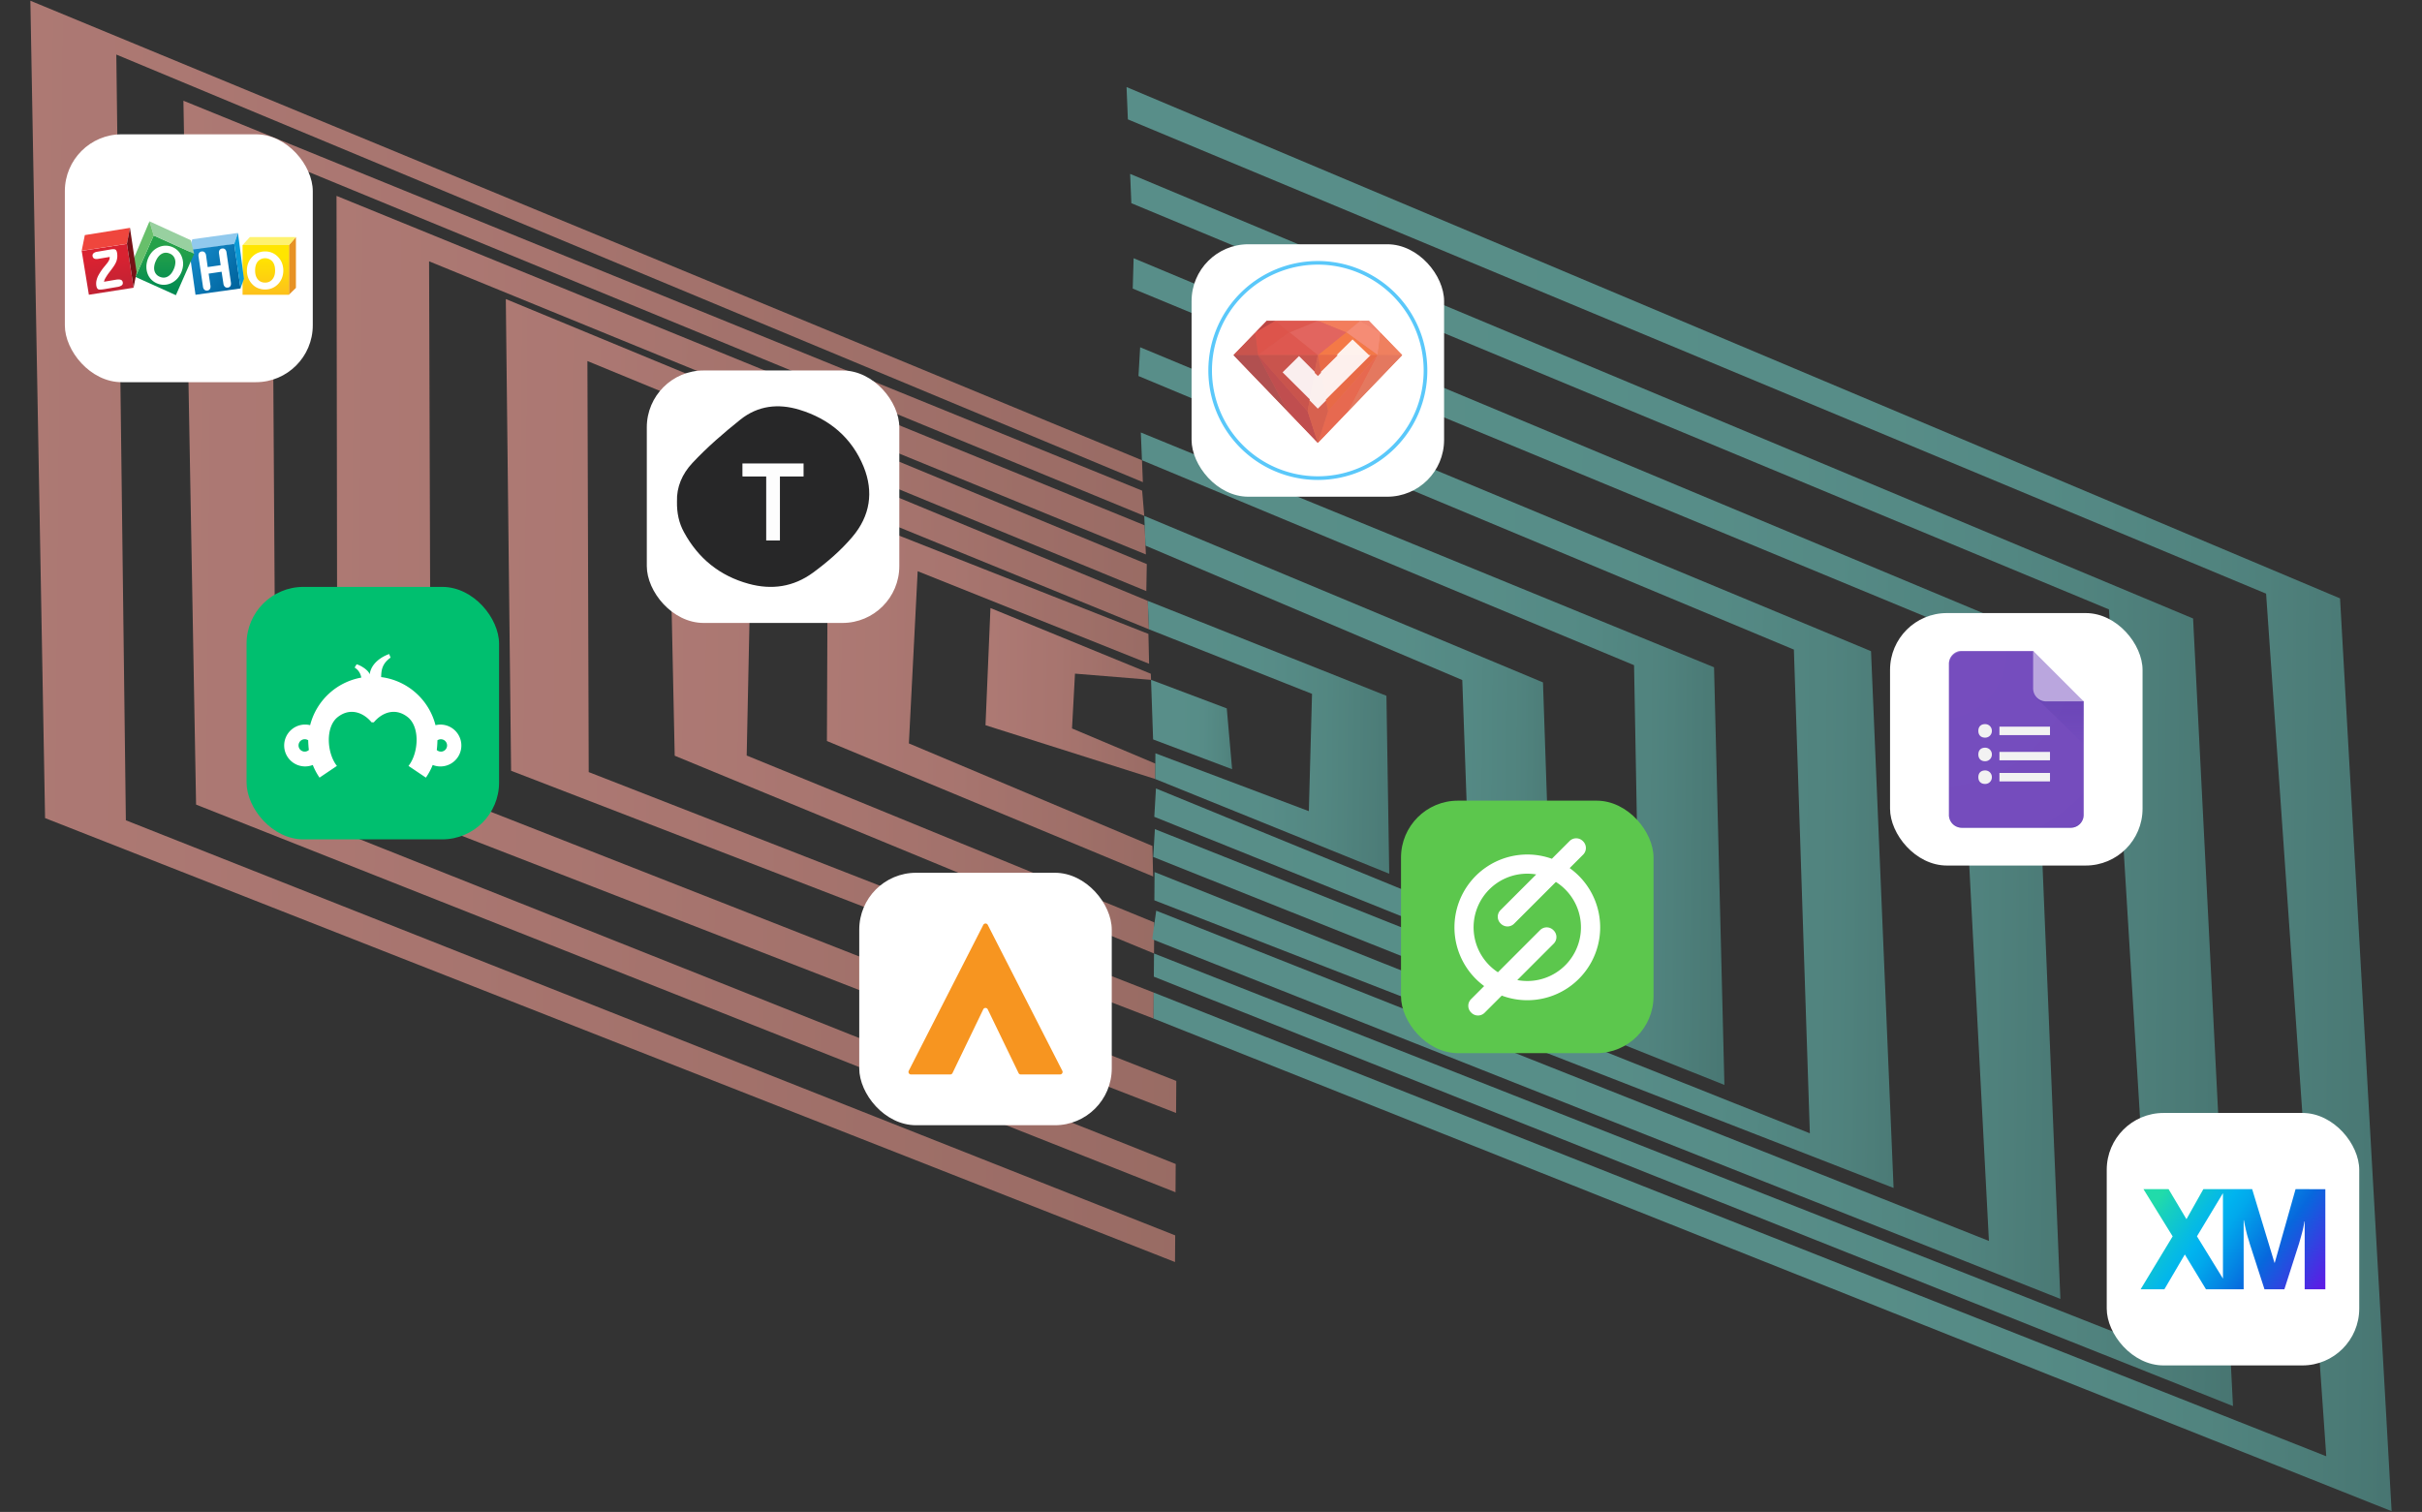 <svg xmlns="http://www.w3.org/2000/svg" xmlns:xlink="http://www.w3.org/1999/xlink" viewBox="0 0 2150.84 1342.92"><rect x="0" y="0" width="2150.84" height="1342.92" fill="#333333" stroke="none"/><defs><style>.cls-1{fill:none;}.cls-2{opacity:0.6;}.cls-3{fill:url(#linear-gradient);}.cls-4{fill:url(#linear-gradient-2);}.cls-5{fill:url(#linear-gradient-3);}.cls-6{fill:url(#linear-gradient-4);}.cls-7{fill:url(#linear-gradient-5);}.cls-8{fill:url(#linear-gradient-6);}.cls-9{fill:url(#linear-gradient-7);}.cls-10{fill:url(#linear-gradient-8);}.cls-11{fill:url(#linear-gradient-9);}.cls-12{fill:url(#linear-gradient-10);}.cls-13{fill:url(#linear-gradient-11);}.cls-14{fill:url(#linear-gradient-12);}.cls-15{fill:url(#linear-gradient-13);}.cls-16{fill:url(#linear-gradient-14);}.cls-17{fill:url(#linear-gradient-15);}.cls-18,.cls-37,.cls-60{fill:#fff;}.cls-19{fill:#e79224;}.cls-20{fill:url(#linear-gradient-16);}.cls-21{fill:#fef26f;}.cls-22{fill:#91c9ed;}.cls-23{fill:url(#linear-gradient-17);}.cls-24{fill:#0b9ad6;}.cls-25{clip-path:url(#clip-path);}.cls-26{fill:url(#linear-gradient-18);}.cls-27{fill:#98d0a0;}.cls-28{fill:#68bf6b;}.cls-29{fill:url(#linear-gradient-19);}.cls-30{fill:#ef463d;}.cls-31{fill:#761116;}.cls-32{fill:#f79520;}.cls-33{fill:#673ab7;}.cls-34{fill:#f1f1f1;}.cls-35{fill:url(#linear-gradient-20);}.cls-36{fill:#b39ddb;}.cls-37,.cls-38{fill-opacity:0.2;}.cls-38,.cls-39{fill:#311b92;}.cls-39{fill-opacity:0.1;}.cls-40{fill:url(#radial-gradient);}.cls-41{fill:url(#linear-gradient-21);}.cls-42{fill:#5ac8fa;}.cls-43{fill:url(#linear-gradient-22);}.cls-44{fill:#f37d5c;}.cls-45{fill:#f18671;}.cls-46{fill:#f58c75;}.cls-47{fill:#ef805f;}.cls-48{fill:#f47947;}.cls-49{fill:#e86a47;}.cls-50{fill:#e76950;}.cls-51{fill:#e4785f;}.cls-52{fill:#e2655f;}.cls-53{fill:#de5850;}.cls-54{fill:#bb4643;}.cls-55{fill:#dd544b;}.cls-56{fill:#c9544d;}.cls-57{fill:#c04e4f;}.cls-58{fill:#b15050;}.cls-59{fill:#d7614f;}.cls-60{fill-opacity:0.9;}.cls-61{fill:#00bf6f;}.cls-62{fill:#272728;}.cls-63{fill:#fdfdfd;}.cls-64{fill:#5cc74d;}</style><linearGradient id="linear-gradient" x1="50.71" y1="484.9" x2="1076.99" y2="484.9" gradientTransform="matrix(1.01, -0.01, -0.01, 1.04, -24.86, 65.93)" gradientUnits="userSpaceOnUse"><stop offset="0" stop-color="#ffa89f"/><stop offset="0.39" stop-color="#f5a197"/><stop offset="1" stop-color="#dd9185"/></linearGradient><linearGradient id="linear-gradient-2" x1="187.12" y1="498.75" x2="1076.6" y2="498.75" xlink:href="#linear-gradient"/><linearGradient id="linear-gradient-3" x1="323.53" y1="506.44" x2="1076.16" y2="506.44" xlink:href="#linear-gradient"/><linearGradient id="linear-gradient-4" x1="474.33" y1="511.06" x2="1055.15" y2="511.06" xlink:href="#linear-gradient"/><linearGradient id="linear-gradient-5" x1="618.16" y1="528.18" x2="1054.79" y2="528.18" xlink:href="#linear-gradient"/><linearGradient id="linear-gradient-6" x1="761.34" y1="541.41" x2="1053.09" y2="541.41" xlink:href="#linear-gradient"/><linearGradient id="linear-gradient-7" x1="903.21" y1="543.69" x2="1053.81" y2="543.69" xlink:href="#linear-gradient"/><linearGradient id="linear-gradient-8" x1="1094.47" y1="642.27" x2="2229.08" y2="642.27" gradientTransform="matrix(1.01, -0.01, -0.01, 1.04, -24.86, 65.93)" gradientUnits="userSpaceOnUse"><stop offset="0" stop-color="#71ccc3"/><stop offset="0.5" stop-color="#70cac1"/><stop offset="0.67" stop-color="#6bc3bb"/><stop offset="0.8" stop-color="#64b8b0"/><stop offset="0.9" stop-color="#59a7a0"/><stop offset="0.99" stop-color="#4b918c"/><stop offset="1" stop-color="#498e89"/></linearGradient><linearGradient id="linear-gradient-9" x1="1087.81" y1="633.52" x2="2076.82" y2="633.52" xlink:href="#linear-gradient-8"/><linearGradient id="linear-gradient-10" x1="1107.59" y1="622.74" x2="1939.17" y2="622.74" xlink:href="#linear-gradient-8"/><linearGradient id="linear-gradient-11" x1="1106.67" y1="612.41" x2="1783.44" y2="612.41" xlink:href="#linear-gradient-8"/><linearGradient id="linear-gradient-12" x1="1073.18" y1="603.79" x2="1596.53" y2="603.79" xlink:href="#linear-gradient-8"/><linearGradient id="linear-gradient-13" x1="1077.03" y1="592.37" x2="1443.59" y2="592.37" xlink:href="#linear-gradient-8"/><linearGradient id="linear-gradient-14" x1="1089.85" y1="583.51" x2="1306.42" y2="583.51" gradientTransform="matrix(1.01, -0.01, -0.01, 1.04, -24.86, 65.93)" gradientUnits="userSpaceOnUse"><stop offset="0" stop-color="#71ccc3"/><stop offset="0.27" stop-color="#6fc8c0"/><stop offset="0.51" stop-color="#68beb5"/><stop offset="0.75" stop-color="#5caba4"/><stop offset="0.97" stop-color="#4b928c"/><stop offset="1" stop-color="#498e89"/></linearGradient><linearGradient id="linear-gradient-15" x1="1068.7" y1="571.64" x2="1141.37" y2="571.64" xlink:href="#linear-gradient-14"/><linearGradient id="linear-gradient-16" x1="2319.07" y1="1524.36" x2="2319.72" y2="1524.36" gradientTransform="matrix(0, 64.36, 64.36, 0, -97865.66, -149027.27)" gradientUnits="userSpaceOnUse"><stop offset="0" stop-color="#ffe500"/><stop offset="1" stop-color="#fcb822"/></linearGradient><linearGradient id="linear-gradient-17" x1="2300.96" y1="1548.01" x2="2301.62" y2="1548.01" gradientTransform="matrix(63.09, 50.67, 50.67, -63.09, -223445.74, -18695.64)" gradientUnits="userSpaceOnUse"><stop offset="0" stop-color="#168ccc"/><stop offset="1" stop-color="#00649e"/></linearGradient><clipPath id="clip-path"><polyline class="cls-1" points="136.48 209.16 172.42 225.37 156.2 262.18 120.27 245.97 136.48 209.16"/></clipPath><linearGradient id="linear-gradient-18" x1="2317.85" y1="1520.43" x2="2318.51" y2="1520.43" gradientTransform="matrix(0, 56.38, 56.38, 0, -85555.63, -130458.62)" gradientUnits="userSpaceOnUse"><stop offset="0" stop-color="#25a149"/><stop offset="1" stop-color="#008a52"/></linearGradient><linearGradient id="linear-gradient-19" x1="2312.24" y1="1524.53" x2="2312.89" y2="1524.53" gradientTransform="matrix(9.7, 58.54, 58.54, -9.7, -111565.38, -120344.94)" gradientUnits="userSpaceOnUse"><stop offset="0" stop-color="#d92231"/><stop offset="1" stop-color="#ba2234"/></linearGradient><linearGradient id="linear-gradient-20" x1="1793.72" y1="41.43" x2="1793.72" y2="41.49" gradientTransform="translate(-1193991.4 -26503.78) scale(666.67 654.76)" gradientUnits="userSpaceOnUse"><stop offset="0" stop-color="#311b92" stop-opacity="0.2"/><stop offset="1" stop-color="#311b92" stop-opacity="0.02"/></linearGradient><radialGradient id="radial-gradient" cx="1795.93" cy="43.26" r="0.81" gradientTransform="translate(-3419091.41 -81820.68) scale(1904.77 1904.75)" gradientUnits="userSpaceOnUse"><stop offset="0" stop-color="#fff" stop-opacity="0.1"/><stop offset="1" stop-color="#fff" stop-opacity="0"/></radialGradient><linearGradient id="linear-gradient-21" x1="1922.68" y1="1057.06" x2="2056.77" y2="1154.03" gradientUnits="userSpaceOnUse"><stop offset="0" stop-color="#21dbaa"/><stop offset="0.07" stop-color="#18d0bd"/><stop offset="0.23" stop-color="#07bce1"/><stop offset="0.31" stop-color="#00b4ef"/><stop offset="0.39" stop-color="#01a8ec"/><stop offset="0.53" stop-color="#0487e4"/><stop offset="0.65" stop-color="#0768dd"/><stop offset="1" stop-color="#5f1ae5"/></linearGradient><linearGradient id="linear-gradient-22" x1="1671.27" y1="1679.37" x2="1671.72" y2="1679.37" gradientTransform="matrix(338.03, 0, 0, -338.03, -563850.43, 568020.95)" gradientUnits="userSpaceOnUse"><stop offset="0" stop-color="#c9544d"/><stop offset="1" stop-color="#ef805f"/></linearGradient></defs><g id="Backgrounds"><g class="cls-2"><polyline class="cls-3" points="1043.46 1120.96 1043.63 1097.29 111.77 728.6 103.29 48.45 1014.92 428.25 1014.12 408.8 26.97 0.66 40.03 726.64 1043.46 1120.96"/><polyline class="cls-4" points="1043.9 1058.99 1044.08 1033.88 245.1 715.84 241.46 139.28 1016.16 458.21 1014.28 435.81 162.88 89.47 174.13 714.65 1043.9 1058.99"/><polyline class="cls-5" points="1044.4 988.55 299.57 699.49 298.85 173.99 1016.51 466.61 1017.58 492.45 381.04 232.1 382.53 700.15 1044.6 960.1 1044.4 988.55"/><polyline class="cls-6" points="453.88 684.6 449.19 265.63 1018.4 501.03 1017.97 525.01 521.65 320.68 522.81 685.79 1024.56 881.62 1024.4 904.69 453.88 684.6"/><polyline class="cls-7" points="1019.28 533.71 1020.32 558.95 668.42 415.24 663.09 671.07 1025.03 819.28 1024.81 846.9 599.17 671.24 592.53 356.92 1019.28 533.71"/><polyline class="cls-8" points="1024.02 778.5 734.34 658.17 735.18 450.81 1019.85 563.07 1020.45 589.57 814.93 507.36 807.12 660.31 1023.37 751.39 1024.02 778.5"/><polyline class="cls-9" points="875.17 644.14 879.57 540.08 1021.97 598.44 1022.18 603.85 954.63 598.33 952 647.03 1026 678.25 1025.9 691.93 875.17 644.14"/><polygon class="cls-10" points="2012.39 527.29 1001.61 106.03 1000.43 77.33 2078.05 531.5 2123.86 1342.26 1024.4 904.69 1024.56 881.62 2065.83 1293.5 2012.39 527.29"/><polygon class="cls-11" points="1024.66 867.5 1024.81 846.9 1912.91 1197.11 1872.84 541.29 1004.69 180.48 1003.61 154.46 1947.56 549.37 1982.98 1248.88 1024.66 867.5"/><polygon class="cls-12" points="1023.22 834.23 1026.76 808.89 1766.26 1102.23 1737.8 559.24 1005.92 256.32 1006.71 229.37 1805.37 563.12 1829.71 1153.7 1023.22 834.23"/><polygon class="cls-13" points="1025.14 799.67 1025.32 774.6 1607.24 1006.62 1593.05 576.98 1011.03 333.99 1012.51 308.45 1661.55 578.39 1681.58 1055.16 1025.14 799.67"/><polygon class="cls-14" points="1024.13 761.17 1025.59 736.44 1456.92 908.34 1451.11 590.83 1014.12 408.8 1013.1 384.15 1522.15 592.7 1531.35 963.65 1024.13 761.17"/><polygon class="cls-15" points="1025.06 725.5 1026.55 700.34 1306.06 814.93 1298.58 604.02 1017.25 484.63 1016.16 458.21 1370.23 606.12 1379.1 867.98 1025.06 725.5"/><polygon class="cls-16" points="1025.9 691.93 1026.06 669.1 1162.31 720.48 1165.14 616.3 1020.32 558.95 1019.28 533.71 1231.21 618.03 1233.7 776.05 1025.9 691.93"/><polygon class="cls-17" points="1024.01 656.76 1094.16 683.21 1089.43 629.21 1022.18 603.85 1024.01 656.76"/></g></g><g id="All_logos" data-name="All logos"><g id="Zoho"><rect class="cls-18" x="57.59" y="119.29" width="220.17" height="220.17" rx="50.49"/><path class="cls-19" d="M262.8,210.57V255.7l-6.23,6.08V217.65l6.23-7.08"/><path class="cls-20" d="M256.67,217.65H215.41v44.18h41.26Z"/><path class="cls-21" d="M221.87,210.6l-6.46,7.05h41.26l6.13-7.08-40.93,0"/><path class="cls-22" d="M170.77,212.54l40.58-5.65L208,216.63l-38.45,6.09.16-6.95,1.1-3.23"/><path class="cls-23" d="M208,216.62l5.62,39.59-40,5.62-5.41-38.27,2.34-1.82L208,216.62"/><path class="cls-24" d="M211.36,206.89l0,.24,5.26,40.54-3.07,8.54L208,216.62"/><g class="cls-25"><path class="cls-26" d="M72.54,196.56H262.8v65.61H72.54Z"/></g><path class="cls-27" d="M132.75,196.56l3.73,12.6,35.94,16.21-3-12-36.64-16.77"/><path class="cls-28" d="M132.75,196.56l-14.46,34.32,2,15.09,16.21-36.81-3.73-12.6"/><path class="cls-29" d="M112.7,216.57l5.93,39-39.71,6.23-6.38-39,40.16-6.15"/><path class="cls-30" d="M72.54,222.72l2.79-13.91,40.09-6.43-2.71,14.19-40.17,6.15"/><path class="cls-31" d="M115.42,202.38l5.88,39.33-2.67,13.81-5.92-39,2.71-14.19"/><path class="cls-18" d="M201.15,224.21a4.48,4.48,0,0,0-1.28-2.78,2.89,2.89,0,0,0-2-.74,4.42,4.42,0,0,0-.61.05,3.1,3.1,0,0,0-2.32,1.42,3.84,3.84,0,0,0-.53,2.07,6.65,6.65,0,0,0,.08,1l1.46,10.3-11.51,1.69L183,226.88a4.63,4.63,0,0,0-1.26-2.76,2.83,2.83,0,0,0-2-.77,5.46,5.46,0,0,0-.56,0,3.27,3.27,0,0,0-2.41,1.42,3.76,3.76,0,0,0-.53,2.06,6.88,6.88,0,0,0,.07,1l3.94,26.79a4.3,4.3,0,0,0,1.32,2.77,3.05,3.05,0,0,0,2,.71,5.29,5.29,0,0,0,.67-.05,2.93,2.93,0,0,0,2.22-1.42,3.93,3.93,0,0,0,.49-2,6.67,6.67,0,0,0-.08-1l-1.6-10.59,11.5-1.69L198.42,252a4.46,4.46,0,0,0,1.3,2.76,3,3,0,0,0,2,.73,4.44,4.44,0,0,0,.62-.05,3,3,0,0,0,2.3-1.41,3.87,3.87,0,0,0,.5-2,6.75,6.75,0,0,0-.07-1ZM154.35,239c-1.36,3.19-3.14,5.37-5.35,6.59a7.51,7.51,0,0,1-3.66,1,8.68,8.68,0,0,1-3.38-.74,7.75,7.75,0,0,1-4.76-5.22,9.51,9.51,0,0,1-.34-2.58,15.22,15.22,0,0,1,1.35-5.87q2.08-4.89,5.41-6.71a7.45,7.45,0,0,1,3.65-1,8.74,8.74,0,0,1,3.43.74,7.69,7.69,0,0,1,4.72,5.24,9.77,9.77,0,0,1,.32,2.52A15.63,15.63,0,0,1,154.35,239Zm3.94-16a15.15,15.15,0,0,0-5.14-3.51,15.35,15.35,0,0,0-6.05-1.27H147a15,15,0,0,0-6.12,1.37h0a16.62,16.62,0,0,0-5.5,3.85A20.71,20.71,0,0,0,130,236.21c0,.25,0,.51,0,.77a17.43,17.43,0,0,0,1,5.91,14.66,14.66,0,0,0,3.23,5.28,15.49,15.49,0,0,0,5.25,3.54h0a15.13,15.13,0,0,0,6,1.26h.06a15.61,15.61,0,0,0,6.1-1.31h0a17.73,17.73,0,0,0,5.54-3.89A20.51,20.51,0,0,0,162.62,235c0-.21,0-.43,0-.65a17.28,17.28,0,0,0-1.08-6A15.38,15.38,0,0,0,158.29,223Zm-49.85,26.33a2.76,2.76,0,0,0-1.25-.83,5.74,5.74,0,0,0-1.92-.27,14.11,14.11,0,0,0-2.43.23l-10.48,1.79a9.75,9.75,0,0,1,1.22-3.16,43.2,43.2,0,0,1,3.49-5.22h0l1.21-1.61c.2-.25.48-.62.84-1.1,2.4-3.15,3.88-5.71,4.45-7.72a15.71,15.71,0,0,0,.6-3.44c0-.32,0-.63,0-.94a14.22,14.22,0,0,0-.21-2.45,6.63,6.63,0,0,0-.54-1.83,2.6,2.6,0,0,0-.93-1.09,3.52,3.52,0,0,0-1.81-.37,13.69,13.69,0,0,0-2.34.23l-12.11,2.07A6.17,6.17,0,0,0,83,225a2.61,2.61,0,0,0-.83,1.94,3.34,3.34,0,0,0,.06.62,2.72,2.72,0,0,0,1.57,2.17,4.5,4.5,0,0,0,1.85.34,9.76,9.76,0,0,0,1.62-.15l10.13-1.71a4.89,4.89,0,0,1,0,.54,5.45,5.45,0,0,1-.33,1.86,14.43,14.43,0,0,1-2.25,3.56l-1.56,1.95a48.81,48.81,0,0,0-5.88,8.48h0a18.36,18.36,0,0,0-1.74,4.78A12.87,12.87,0,0,0,85.4,252a11.2,11.2,0,0,0,.14,1.76,7.14,7.14,0,0,0,.61,2,2.67,2.67,0,0,0,1,1.15,3.78,3.78,0,0,0,1.78.3,26.45,26.45,0,0,0,4.11-.44l11-1.88a9,9,0,0,0,4.08-1.45,2.52,2.52,0,0,0,.95-2.06,3.74,3.74,0,0,0-.06-.65,2.85,2.85,0,0,0-.6-1.38Zm-9.32-10.17Zm142.77,8.95a7.93,7.93,0,0,1-6.45,2.87,8,8,0,0,1-6.5-2.85c-1.58-1.91-2.39-4.52-2.39-7.88s.8-6.07,2.38-8a8.75,8.75,0,0,1,13,0c1.58,1.92,2.38,4.57,2.38,8S243.47,246.2,241.89,248.1Zm8.48-14.56a16.33,16.33,0,0,0-3.62-5.51,15.31,15.31,0,0,0-11.31-4.71,15.94,15.94,0,0,0-6.21,1.18,15.15,15.15,0,0,0-5.15,3.53,16,16,0,0,0-3.6,5.49,18.31,18.31,0,0,0-1.2,6.71,18.12,18.12,0,0,0,1.21,6.69,16.6,16.6,0,0,0,3.59,5.56,14.87,14.87,0,0,0,5.09,3.48,16.39,16.39,0,0,0,6.27,1.17,16.11,16.11,0,0,0,6.15-1.17,15.7,15.7,0,0,0,5.16-3.47,16.59,16.59,0,0,0,3.62-5.55,18.86,18.86,0,0,0,0-13.4"/></g><g id="Alchemer_SurveyGizmo_" data-name="Alchemer (SurveyGizmo)"><rect class="cls-18" x="763.05" y="775.21" width="224.24" height="224.24" rx="50.49"/><path class="cls-32" d="M877.19,821.52a2.22,2.22,0,0,0-3-1,2.16,2.16,0,0,0-1,1L807,951.12a2.24,2.24,0,0,0,1,3,2.21,2.21,0,0,0,1,.24h34.87a2.23,2.23,0,0,0,2-1.25l27.29-56.58a2.22,2.22,0,0,1,4,0l27.36,56.56a2.22,2.22,0,0,0,2,1.26h34.88a2.23,2.23,0,0,0,2.23-2.23,2.28,2.28,0,0,0-.24-1Z"/></g><g id="Google_Forms" data-name="Google Forms"><rect class="cls-18" x="1678.44" y="544.54" width="224.24" height="224.24" rx="50.49"/><path class="cls-33" d="M1805.52,578.12h-63.58a11.5,11.5,0,0,0-11.22,11.22V724a11.51,11.51,0,0,0,11.22,11.22h97.23A11.5,11.5,0,0,0,1850.39,724V623l-26.18-18.7Z"/><path class="cls-34" d="M1775.6,694.05h44.88v-7.48H1775.6Zm0-48.62v7.48h44.88v-7.48Zm-6.74,3.75a5.89,5.89,0,0,1-6,6c-3.73,0-6-2.25-6-6s2.25-6,6-6A5.9,5.9,0,0,1,1768.86,649.18Zm0,20.94a5.89,5.89,0,0,1-6,6c-3.73,0-6-2.25-6-6s2.25-6,6-6A5.9,5.9,0,0,1,1768.86,670.12Zm0,20.19a5.89,5.89,0,0,1-6,6c-3.73,0-6-2.24-6-6s2.25-6,6-6A5.89,5.89,0,0,1,1768.86,690.31Zm6.74-15h44.88v-7.48H1775.6v7.48Z"/><path class="cls-35" d="M1808.51,620l41.88,41.13V623Z"/><path class="cls-36" d="M1805.52,578.12v33.66A11.5,11.5,0,0,0,1816.74,623h33.65Z"/><path class="cls-37" d="M1741.94,578.12a11.5,11.5,0,0,0-11.22,11.22v.75a11.5,11.5,0,0,1,11.22-11.22h63.58v-.75Z"/><path class="cls-38" d="M1839.17,734.44h-97.23a11.51,11.51,0,0,1-11.22-11.22V724a11.51,11.51,0,0,0,11.22,11.22h97.23A11.5,11.5,0,0,0,1850.39,724v-.74A11.51,11.51,0,0,1,1839.17,734.44Z"/><path class="cls-39" d="M1816.73,623a11.51,11.51,0,0,1-11.22-11.22v.74a11.5,11.5,0,0,0,11.22,11.22h33.66V623Z"/><path class="cls-40" d="M1805.52,578.12h-63.58a11.5,11.5,0,0,0-11.22,11.22V724a11.51,11.51,0,0,0,11.22,11.22h97.23A11.5,11.5,0,0,0,1850.39,724V623Z"/></g><g id="Qualtrics"><rect class="cls-18" x="1870.87" y="988.55" width="224.24" height="224.24" rx="50.49"/><g id="RGB_qualtrics_XM" data-name="RGB qualtrics XM"><path class="cls-41" d="M2038.56,1056.22l-18.48,65.4h-.24l-19.82-65.4h-43.35l-15,26.68-15.89-26.68h-22.29l25.92,41.93-28.44,47h21.11l18.14-30.92,18.78,30.92h33.46v-61.31h.24q.69,3.84,1.31,6.59t1.2,5.07c.39,1.56.8,3,1.25,4.44s.91,2.94,1.37,4.61l13.13,40.6h17.67l13-40.58q1.42-4.9,2.66-9.45a102.92,102.92,0,0,0,2.14-10.26h.23v60.29H2065v-88.9ZM1951,1098.1l23.08-38.31v75.88Z"/></g></g><g id="SurveyLegend"><rect class="cls-18" x="1058.17" y="216.95" width="224.24" height="224.24" rx="50.49"/><path class="cls-42" d="M1170.28,231.84a97.23,97.23,0,1,1-97.22,97.23,97.23,97.23,0,0,1,97.22-97.23Z"/><path class="cls-18" d="M1170.28,235.05a94,94,0,1,1-94,94,94,94,0,0,1,94-94Z"/><path class="cls-43" d="M1245.16,315.39,1215.68,285H1124.9l-29.48,30.44,74.86,77.92,74.88-77.92Z"/><path class="cls-44" d="M1170.28,285l25.16,10.23L1207.88,285Z"/><path class="cls-45" d="M1215.68,285h-7.8l18,10.57Z"/><path class="cls-46" d="M1225.93,295.52l-18-10.57-12.44,10.23,28,20.21,2.5-19.87Z"/><path class="cls-47" d="M1225.93,295.52l-2.5,19.87h21.73Z"/><path class="cls-48" d="M1195.44,295.18l-25.16,20.21h53.15Z"/><path class="cls-49" d="M1170.28,315.39l9,49.92,44.1-49.92Z"/><path class="cls-50" d="M1179.33,365.31l-9,28,26.91-28,26.24-49.92Z"/><path class="cls-51" d="M1223.43,315.39l-26.24,49.92,48-49.92Z"/><path class="cls-52" d="M1170.28,285l-25.14,10.23,25.14,20.21,25.16-20.21L1170.28,285Z"/><path class="cls-53" d="M1132.7,285l12.44,10.23L1170.28,285Z"/><path class="cls-54" d="M1124.89,285l-10.26,10.57L1132.7,285Z"/><path class="cls-55" d="M1132.7,285l-18.07,10.57,2.52,19.87,28-20.21Z"/><path class="cls-56" d="M1095.42,315.39h21.73l-2.52-19.87Z"/><path class="cls-53" d="M1145.14,295.18l-28,20.21h53.13Z"/><path class="cls-56" d="M1117.15,315.39l44.09,49.92,9-49.92Z"/><path class="cls-57" d="M1161.24,365.31l-44.09-49.92,26.24,49.92,26.89,28-9-28Z"/><path class="cls-58" d="M1117.15,315.39h-21.73l48,49.92Z"/><path class="cls-59" d="M1170.28,315.39l-9,49.92,9,28,9-28Z"/><path class="cls-60" d="M1217.25,315.39h-1.55l-14.58-13.91-14.21,13.91h1.22L1173,330.28l.15.74-2.76,3-2.94-2.85.15-.82-14-14.09L1139,330.7l24.13,24-.16.88,7.3,7.39h0l7.29-7.25-.14-.81,39.79-39.56Z"/></g><g id="SurveyMonkey"><rect class="cls-61" x="218.96" y="521.29" width="224.24" height="224.24" rx="50.49"/><path id="_Compound_Path_" data-name=" Compound Path " class="cls-18" d="M391.2,643.59a18.51,18.51,0,0,0-4.45.55,57.34,57.34,0,0,0-45.39-42.29c-1-.17-1.88-.31-2.89-.44h0c.17-5.41.42-11.67,8.39-17.3l-1.26-3.17s-15.56,4.82-17.32,18.11c-.77-3.62-8-8.14-11.59-9l-1.78,2.88a12.51,12.51,0,0,1,5.91,8.93h0a57.32,57.32,0,0,0-45.41,42.25,18.59,18.59,0,1,0,2.35,35.35,56.61,56.61,0,0,0,6,11.24l15.43-10.4-.13-.17c-4.08-5.25-6.58-13-7-20.65-.46-8.49,1.6-16.9,7-21.85,11.16-9.5,23.33-5.17,30.92,3.94h2c7.61-9.11,19.79-13.44,30.92-3.94,5.41,5,7.48,13.37,7,21.85-.41,7.68-2.91,15.4-7,20.65l-.13.17,15.44,10.4a57.17,57.17,0,0,0,6.05-11.24,18.59,18.59,0,1,0,6.81-35.87Zm-120.58,24a5.49,5.49,0,0,1,0-11h0a5.53,5.53,0,0,1,3.08.94,82.82,82.82,0,0,0,.59,8.62,5.48,5.48,0,0,1-3.69,1.44Zm120.91,0a5.43,5.43,0,0,1-3.66-1.42,82.62,82.62,0,0,0,.58-8.61,5.5,5.5,0,1,1,3.14,10.06h0Z"/></g><g id="Typeform"><rect class="cls-18" x="574.39" y="329.07" width="224.24" height="224.24" rx="50.49"/><path class="cls-62" d="M601.19,445.39c-.41-12.61,4.5-24.37,13.72-34.19,13.11-14,27.58-26.5,42.52-38.45,15.7-12.56,33.69-14.51,52.39-8.84,26.7,8.1,46.62,24.8,57.17,50.75,9,22.27,5.77,43.6-10.09,62.26C746.65,489,734.7,499.29,722,508.63c-17.37,12.72-36.67,15.51-57.13,9.9-25.66-7-44.85-22.54-57.51-45.92C602.94,464.53,601,455.7,601.19,445.39Z"/><path class="cls-63" d="M659.36,422.39v.85h21.06v56.82h12.19V423.24h21V411.63h-54.3v10.76Z"/></g><g id="Survey_Planet" data-name="Survey Planet"><rect class="cls-64" x="1244.16" y="711.17" width="224.24" height="224.24" rx="50.49"/><path class="cls-18" d="M1393.93,771.07l12-12a8.31,8.31,0,0,0,0-11.71l-.35-.35a8.31,8.31,0,0,0-11.71,0l-15.75,15.76A64.71,64.71,0,0,0,1318,875.84l-11.68,11.68a8.31,8.31,0,0,0,0,11.7l.35.35a8.31,8.31,0,0,0,11.71,0l15.26-15.26a64.71,64.71,0,0,0,60.32-113.24Zm-37.65,100.28a47.89,47.89,0,0,1-8.87-.84l32.34-32.34a8.29,8.29,0,0,0,0-11.7l-.35-.35a8.31,8.31,0,0,0-11.71,0l-37.47,37.47a47.66,47.66,0,0,1,34-86.9l-31.72,31.72a8.31,8.31,0,0,0,0,11.71l.35.35a8.31,8.31,0,0,0,11.71,0l37.12-37.12a47.66,47.66,0,0,1-25.37,88Z"/></g></g></svg>